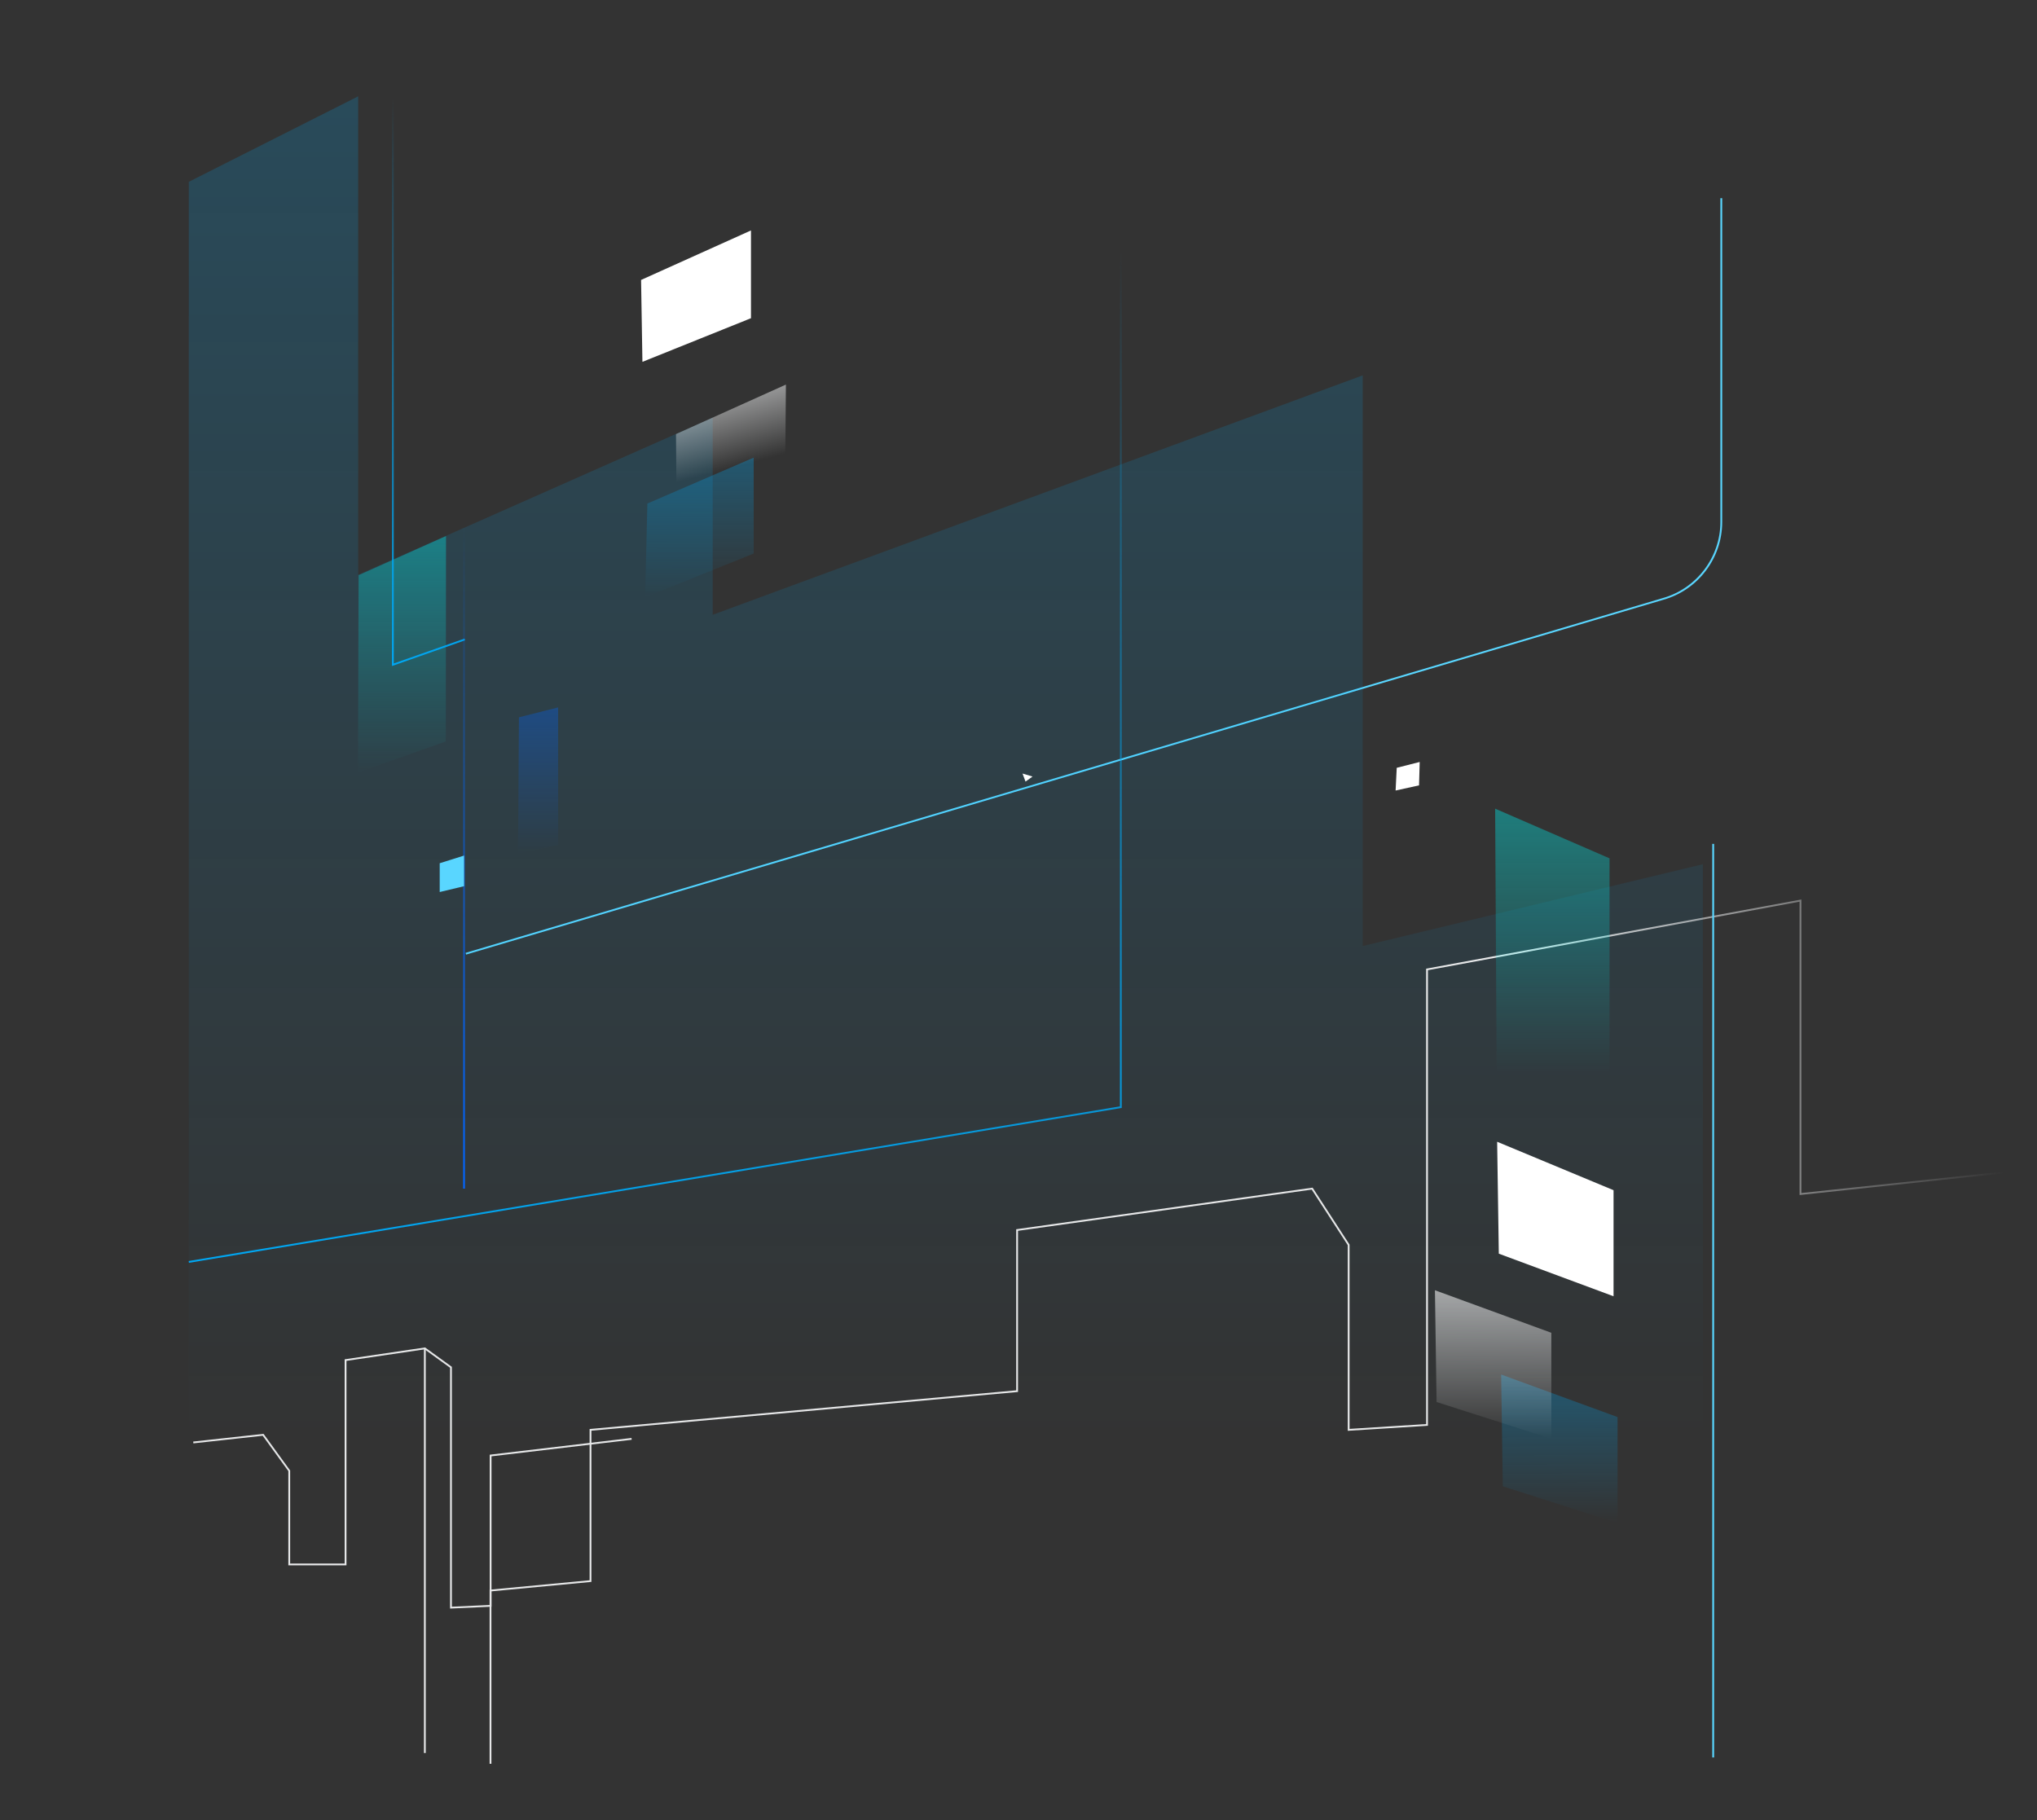 <?xml version="1.0" encoding="UTF-8"?> <svg xmlns="http://www.w3.org/2000/svg" width="1015" height="907" viewBox="0 0 1015 907" fill="none"><rect x="0" y="0" width="1015" height="907" fill="#333333" stroke="none"/><path d="M232.246 475.721L231.99 474.862L828.557 298.042C845.448 293.253 857.241 277.663 857.241 260.123V98.757H858.139V260.123C858.139 268.967 855.317 277.373 849.98 284.43C844.642 291.486 837.32 296.492 828.804 298.905L232.246 475.721Z" fill="#59D6FF"></path><path d="M94.148 629.325L94 628.441L558.036 551.377V49.846H558.934V552.14L558.559 552.2L94.148 629.325Z" fill="url(#paint0_linear_336_3041)"></path><path d="M178.472 48.001V286.422L355.123 208.144V306.384L679.021 187.061V471.462L848.519 430.672V906.394L94.074 873.372V90.616L178.472 48.001Z" fill="url(#paint1_linear_336_3041)" fill-opacity="0.3"></path><path d="M178.696 286.646L178.359 384.998L222.129 369.522L222.242 267.133L178.696 286.646Z" fill="url(#paint2_linear_336_3041)"></path><path d="M244.857 879H243.959V792.239L293.789 787.529V712.165L294.198 712.129L506.354 692.876V612.6L654.046 591.871L672.456 620.26V712.098L710.614 709.687V482.753L710.98 482.684L897.591 448.271V594.549L1014.26 582.152L1014.36 583.045L896.693 595.545V449.347L711.512 483.498V710.53L671.558 713.053V620.524L653.603 592.84L507.252 613.381V693.697L506.844 693.733L294.687 712.986V788.346L244.857 793.056V879Z" fill="url(#paint3_linear_336_3041)"></path><path d="M224.262 801.639V681.628L211.575 672.45L172.636 678.198V780.087H143.68V733.132L130.899 715.516L96.368 719.302L96.269 718.409L131.321 714.569L144.578 732.84V779.19H171.738V677.422L211.807 671.508L225.16 681.17V800.702L244.015 799.845V724.961L244.41 724.914L314.666 716.615L314.771 717.508L244.912 725.759V800.702L224.262 801.639Z" fill="#E6E7E8"></path><path d="M212.141 671.979H211.243V873.608H212.141V671.979Z" fill="#E6E7E8"></path><path d="M854.1 420.548H853.202V875.828H854.1V420.548Z" fill="#59D6FF"></path><path d="M195.307 331.913V49.077H196.204V330.648L231.44 318.249L231.739 319.097L195.307 331.913Z" fill="url(#paint4_linear_336_3041)"></path><path d="M231.669 261.974H230.771V592.355H231.669V261.974Z" fill="url(#paint5_linear_336_3041)"></path><path d="M231.22 441.645L219.099 444.547V430.193L231.22 426.38V441.645Z" fill="#59D6FF"></path><path d="M258.129 425.376L278.106 421.114V352.542L258.578 357.477L258.129 425.376Z" fill="url(#paint6_linear_336_3041)"></path><path d="M336.836 216.333L391.605 191.661L391.261 232.816L337.166 254.573L336.836 216.333Z" fill="url(#paint7_linear_336_3041)"></path><path d="M319.434 139.511L374.202 114.839V158.576L320.107 180.332L319.434 139.511Z" fill="white"></path><path d="M322.575 250.937L375.548 228.059V275.88L321.453 297.636L322.575 250.937Z" fill="url(#paint8_linear_336_3041)"></path><path d="M695.406 393.959L695.961 382.643L707.408 379.727L707.078 391.39L695.406 393.959Z" fill="white"></path><path d="M514.5 387L511 389.5L509.5 385.5L514.5 387Z" fill="white"></path><path d="M748 685L806 706.202V759L748.829 740.708L748 685Z" fill="url(#paint9_linear_336_3041)"></path><path d="M715 643L773 664.202V717L715.829 698.708L715 643Z" fill="url(#paint10_linear_336_3041)"></path><path d="M746 569L804 593.141V646L746.829 624.773L746 569Z" fill="white"></path><path d="M745 403L802 427.754V567L745.826 545.134L745 403Z" fill="url(#paint11_linear_336_3041)"></path><defs><linearGradient id="paint0_linear_336_3041" x1="326.467" y1="49.846" x2="326.467" y2="629.325" gradientUnits="userSpaceOnUse"><stop offset="0.13" stop-color="#00A7F3" stop-opacity="0"></stop><stop offset="1" stop-color="#00A7F3"></stop></linearGradient><linearGradient id="paint1_linear_336_3041" x1="536.6" y1="-267.756" x2="536.6" y2="717.876" gradientUnits="userSpaceOnUse"><stop stop-color="#00A7F3"></stop><stop offset="1" stop-color="#00A7F3" stop-opacity="0"></stop></linearGradient><linearGradient id="paint2_linear_336_3041" x1="200.27" y1="62.165" x2="200.3" y2="384.998" gradientUnits="userSpaceOnUse"><stop stop-color="#00E9E8"></stop><stop offset="1" stop-color="#00E9E8" stop-opacity="0"></stop></linearGradient><linearGradient id="paint3_linear_336_3041" x1="765.117" y1="618.132" x2="999.501" y2="605.139" gradientUnits="userSpaceOnUse"><stop stop-color="#E6E7E8"></stop><stop offset="1" stop-color="#E6E7E8" stop-opacity="0"></stop></linearGradient><linearGradient id="paint4_linear_336_3041" x1="213.523" y1="49.077" x2="213.523" y2="331.913" gradientUnits="userSpaceOnUse"><stop stop-color="#00A7F3" stop-opacity="0"></stop><stop offset="1" stop-color="#00A7F3"></stop></linearGradient><linearGradient id="paint5_linear_336_3041" x1="231.22" y1="261.974" x2="231.22" y2="592.355" gradientUnits="userSpaceOnUse"><stop stop-color="#0165FF" stop-opacity="0"></stop><stop offset="1" stop-color="#0165FF"></stop></linearGradient><linearGradient id="paint6_linear_336_3041" x1="268.117" y1="352.542" x2="268.117" y2="425.376" gradientUnits="userSpaceOnUse"><stop stop-color="#0165FF" stop-opacity="0.32"></stop><stop offset="1" stop-color="#0165FF" stop-opacity="0"></stop></linearGradient><linearGradient id="paint7_linear_336_3041" x1="348.458" y1="173.712" x2="364.389" y2="233.325" gradientUnits="userSpaceOnUse"><stop offset="0.026" stop-color="#E6E7E8"></stop><stop offset="1" stop-color="#E6E7E8" stop-opacity="0"></stop></linearGradient><linearGradient id="paint8_linear_336_3041" x1="349.048" y1="81.641" x2="348.501" y2="297.636" gradientUnits="userSpaceOnUse"><stop stop-color="#00A7F3"></stop><stop offset="1" stop-color="#00A7F3" stop-opacity="0"></stop></linearGradient><linearGradient id="paint9_linear_336_3041" x1="775.912" y1="529.54" x2="777.009" y2="759" gradientUnits="userSpaceOnUse"><stop stop-color="#00A7F3"></stop><stop offset="1" stop-color="#00A7F3" stop-opacity="0"></stop></linearGradient><linearGradient id="paint10_linear_336_3041" x1="743.366" y1="601.051" x2="744.005" y2="717" gradientUnits="userSpaceOnUse"><stop stop-color="#E6E7E8"></stop><stop offset="1" stop-color="#E6E7E8" stop-opacity="0"></stop></linearGradient><linearGradient id="paint11_linear_336_3041" x1="773.961" y1="324.035" x2="773.961" y2="534.647" gradientUnits="userSpaceOnUse"><stop stop-color="#00E9E8" stop-opacity="0.65"></stop><stop offset="1" stop-color="#00E9E8" stop-opacity="0"></stop></linearGradient></defs></svg> 